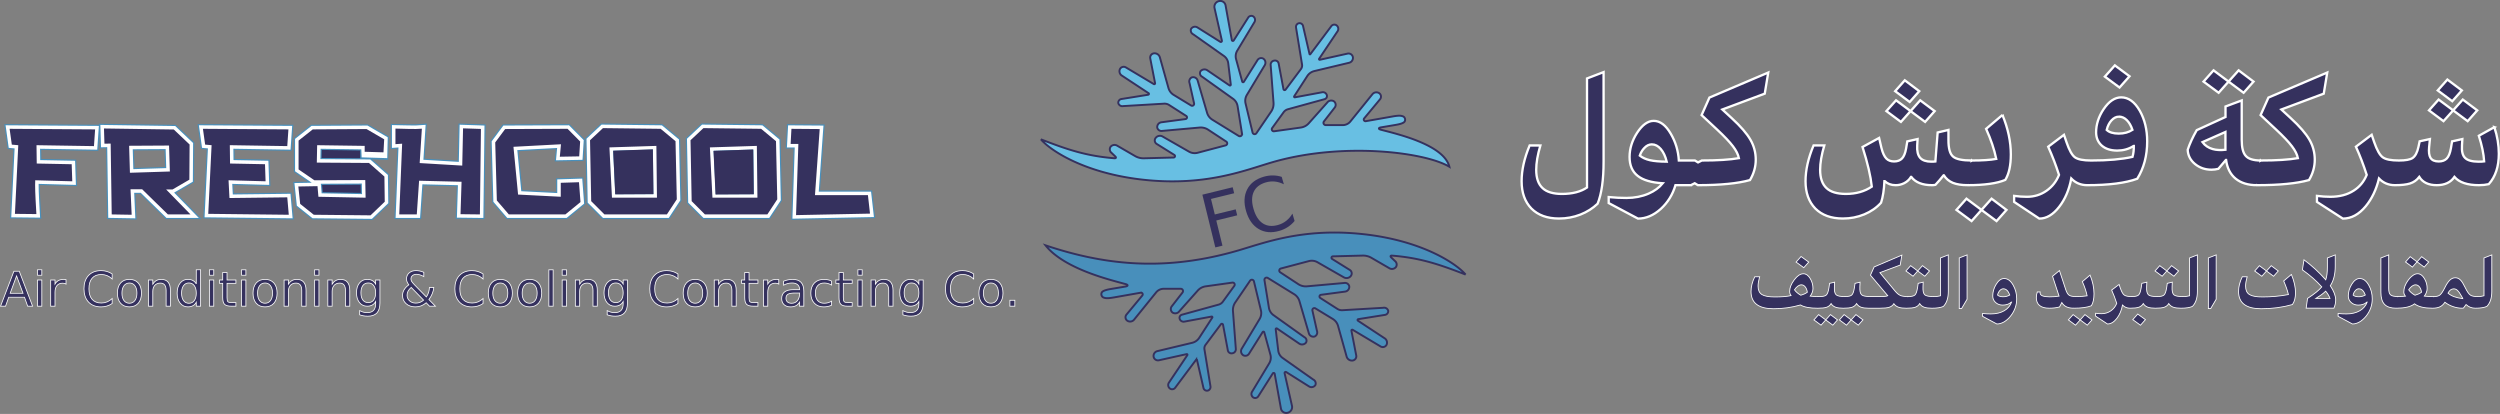 <?xml version="1.0" encoding="UTF-8" standalone="no"?>
<!-- Created with Inkscape (http://www.inkscape.org/) -->

<svg
   width="321.061mm"
   height="53.159mm"
   viewBox="0 0 321.061 53.159"
   version="1.1"
   id="svg1"
   xml:space="preserve"
   xmlns="http://www.w3.org/2000/svg"
   xmlns:svg="http://www.w3.org/2000/svg"><rect x="0" y="0" width="321.061" height="53.159" fill="#808080" stroke="none"/><defs
     id="defs1" /><g
     id="layer1"
     transform="translate(115.568,18.125)"
     style="display:inline;opacity:1;mix-blend-mode:normal"><g
       id="g11"
       transform="matrix(0.759,0,0,0.759,-5.151,-77.327)"><path
         style="display:inline;opacity:1;fill:#68bfe3;fill-opacity:1;stroke:#35315e;stroke-width:0.329;stroke-dasharray:none;stroke-opacity:1"
         d="m 15.347,96.285 c 1.495,1.777 7.037,5.578 16.702,6.769 0.435,0.054 1.142,0.128 1.579,0.167 9.32,0.831 15.515,-1.401 19.897,-2.756 0.43,-0.133 1.129,-0.341 1.563,-0.46 11.839,-3.255 25.4,-1.488 29.386,0.931 -0.954,-3.8 -9.099,-5.607 -11.625,-6.279 -0.42,-0.112 -0.393,-0.317 0.04,-0.39 l 2.389,-0.401 c 0.432,-0.073 1.151,-0.198 1.5,-0.458 0.336,-0.252 0.238,-0.855 -0.17,-1.006 -0.084,-0.031 -0.171,-0.056 -0.262,-0.076 -0.427,-0.091 -1.14,0.035 -1.571,0.111 L 70.327,93.221 A 0.291,0.291 59.831 0 1 70.052,92.748 l 2.684,-3.236 a 0.705,0.705 81.297 0 0 -0.16,-1.042 0.866,0.866 169.96 0 0 -1.14,0.202 l -3.717,4.596 a 1.663,1.663 154.483 0 1 -1.293,0.617 h -2.871 a 0.388,0.388 63.934 0 1 -0.307,-0.627 l 1.825,-2.347 A 0.742,0.742 80.201 0 0 64.886,89.829 0.856,0.856 167.622 0 0 63.802,90.067 l -3.125,3.509 a 2.218,2.218 151.864 0 1 -1.349,0.721 l -4.516,0.632 A 0.347,0.347 58.991 0 1 54.483,94.382 l 1.945,-2.683 a 1.309,1.309 145.28 0 1 0.712,-0.494 l 6.215,-1.71 a 0.549,0.549 124.878 0 0 0.401,-0.576 0.693,0.693 34.871 0 0 -0.843,-0.587 l -4.588,0.852 a 0.114,0.114 56.184 0 1 -0.116,-0.173 l 2.212,-3.42 a 1.981,1.981 144.726 0 1 1.203,-0.851 l 5.884,-1.406 a 0.838,0.838 123.127 0 0 0.63,-0.965 0.749,0.749 32.446 0 0 -0.912,-0.579 l -4.677,1.039 a 0.112,0.112 55.647 0 1 -0.117,-0.171 l 3.117,-4.652 a 0.738,0.738 81.635 0 0 -0.144,-0.981 0.636,0.636 172.855 0 0 -0.913,0.114 l -3.551,4.75 a 0.077,0.077 11.89 0 1 -0.137,-0.029 l -1.098,-4.754 a 0.603,0.603 26.931 0 0 -0.825,-0.419 0.644,0.644 116.684 0 0 -0.356,0.709 l 1.015,6.237 a 1.013,1.013 103.754 0 1 -0.188,0.769 l -2.597,3.478 a 0.202,0.202 13.063 0 1 -0.36,-0.083 l -0.813,-4.334 A 0.62,0.62 34.723 0 0 54.867,82.965 l -0.069,0.012 a 0.688,0.688 127.872 0 0 -0.568,0.73 l 0.484,6.396 a 2.327,2.327 104.971 0 1 -0.397,1.486 l -2.501,3.67 A 0.361,0.361 10.363 0 1 51.167,95.14 l -1.184,-4.914 a 1.937,1.937 98.739 0 1 0.223,-1.452 L 53.23,83.746 a 0.82,0.82 76.95 0 0 -0.258,-1.111 0.733,0.733 163.304 0 0 -0.999,0.3 l -2.277,3.622 a 0.155,0.155 8.418 0 1 -0.281,-0.042 L 48.378,82.725 a 1.852,1.852 97.878 0 1 0.2,-1.445 l 2.909,-4.826 a 0.718,0.718 77.759 0 0 -0.209,-0.963 0.621,0.621 165.282 0 0 -0.865,0.227 l -2.435,3.843 A 0.176,0.176 11.07 0 1 47.656,79.499 L 46.598,73.626 A 0.909,0.909 35.452 0 0 45.562,72.889 l -0.022,0.003 a 0.984,0.984 124.19 0 0 -0.808,1.19 l 1.246,5.511 a 0.185,0.185 144.728 0 1 -0.279,0.197 l -3.862,-2.432 a 0.775,0.775 166.501 0 0 -1.078,0.259 0.726,0.726 67.411 0 0 0.379,0.91 l 5.172,3.651 a 1.785,1.785 59.201 0 1 0.743,1.246 l 0.431,3.606 a 0.142,0.142 148.714 0 1 -0.221,0.135 l -3.753,-2.555 a 0.863,0.863 171.628 0 0 -1.156,0.17 0.657,0.657 73.151 0 0 0.277,0.916 l 5.23,3.734 a 1.901,1.901 58.189 0 1 0.772,1.245 l 0.752,4.665 a 0.373,0.373 146.249 0 1 -0.564,0.377 l -4.455,-2.746 a 2.066,2.066 52.669 0 1 -0.899,-1.178 l -1.596,-5.453 a 0.782,0.782 28.26 0 0 -0.981,-0.528 0.755,0.755 112.212 0 0 -0.387,0.948 l 0.769,3.445 a 0.338,0.338 144.369 0 1 -0.505,0.362 l -2.942,-1.79 A 2.012,2.012 52.851 0 1 36.933,87.6 L 35.485,82.42 a 0.935,0.935 34.064 0 0 -1.003,-0.678 0.724,0.724 125.834 0 0 -0.624,0.864 l 0.815,4.183 a 0.146,0.146 144.909 0 1 -0.218,0.154 l -4.728,-2.823 a 0.714,0.714 162.792 0 0 -1.014,0.314 0.879,0.879 71.554 0 0 0.363,1.088 l 4.493,2.96 a 0.144,0.144 102.148 0 1 -0.057,0.263 l -4.533,0.725 a 0.635,0.635 127.26 0 0 -0.53,0.697 0.718,0.718 30.268 0 0 0.853,0.498 l 6.893,-0.408 a 1.419,1.419 14.607 0 1 0.848,0.221 l 2.898,1.853 a 0.29,0.29 102.513 0 1 -0.118,0.532 l -4.081,0.543 a 0.816,0.816 128.208 0 0 -0.704,0.894 0.732,0.732 33.376 0 0 0.858,0.565 l 6.303,-0.567 a 2.279,2.279 14.064 0 1 1.454,0.364 l 3.067,2.012 a 0.354,0.354 99.227 0 1 -0.104,0.638 l -4.746,1.255 a 1.934,1.934 7.499 0 1 -1.456,-0.192 l -4.465,-2.558 a 0.912,0.912 170.627 0 0 -1.137,0.188 l -0.018,0.021 a 0.691,0.691 81.685 0 0 0.153,1.044 l 2.985,1.86 a 0.238,0.238 105.223 0 1 -0.12,0.44 l -5.036,0.13 A 2.808,2.808 14.304 0 1 31.294,99.124 l -3.053,-1.769 a 0.859,0.859 169.2 0 0 -1.105,0.211 0.762,0.762 80.661 0 0 0.167,1.014 l 0.624,0.594 c 0.209,0.199 0.145,0.344 -0.142,0.32 -4.7,-0.385 -7.86,-1.426 -12.437,-3.208 z"
         id="path1"
         transform="translate(15.292,5.284)" /><path
         style="display:inline;opacity:1;fill:#488fbb;fill-opacity:1;stroke:#35315e;stroke-width:0.329;stroke-dasharray:none;stroke-opacity:1"
         d="m 15.347,96.285 c 1.495,1.777 7.037,5.578 16.702,6.769 0.435,0.054 1.142,0.129 1.579,0.167 9.319,0.829 15.5,-1.453 19.895,-2.765 0.431,-0.129 1.133,-0.327 1.568,-0.444 11.958,-3.203 21.736,-1.993 31.345,1.223 -3.193,-4.037 -11.128,-5.884 -13.589,-6.57 -0.419,-0.117 -0.389,-0.327 0.043,-0.4 l 2.389,-0.401 c 0.432,-0.073 1.151,-0.198 1.5,-0.458 0.336,-0.252 0.238,-0.855 -0.17,-1.006 -0.084,-0.031 -0.171,-0.056 -0.262,-0.076 -0.427,-0.091 -1.14,0.035 -1.571,0.111 l -4.449,0.785 A 0.291,0.291 59.831 0 1 70.052,92.748 l 2.684,-3.236 a 0.705,0.705 81.297 0 0 -0.16,-1.042 0.866,0.866 169.96 0 0 -1.14,0.202 l -3.717,4.596 a 1.663,1.663 154.483 0 1 -1.293,0.617 h -2.871 a 0.388,0.388 63.934 0 1 -0.307,-0.627 l 1.825,-2.347 A 0.742,0.742 80.201 0 0 64.886,89.829 0.856,0.856 167.622 0 0 63.802,90.067 l -3.125,3.509 a 2.218,2.218 151.864 0 1 -1.349,0.721 l -4.516,0.632 A 0.347,0.347 58.991 0 1 54.483,94.382 l 1.945,-2.683 a 1.309,1.309 145.28 0 1 0.712,-0.494 l 6.215,-1.71 a 0.549,0.549 124.878 0 0 0.401,-0.576 0.693,0.693 34.871 0 0 -0.843,-0.587 l -4.588,0.852 a 0.114,0.114 56.184 0 1 -0.116,-0.173 l 2.212,-3.42 a 1.981,1.981 144.726 0 1 1.203,-0.851 l 5.884,-1.406 a 0.838,0.838 123.127 0 0 0.63,-0.965 0.749,0.749 32.446 0 0 -0.912,-0.579 l -4.677,1.039 a 0.112,0.112 55.647 0 1 -0.117,-0.171 l 3.117,-4.652 a 0.738,0.738 81.635 0 0 -0.144,-0.981 0.636,0.636 172.855 0 0 -0.913,0.114 l -3.551,4.75 a 0.077,0.077 11.89 0 1 -0.137,-0.029 l -1.098,-4.754 a 0.603,0.603 26.931 0 0 -0.825,-0.419 0.644,0.644 116.684 0 0 -0.356,0.709 l 1.015,6.237 a 1.013,1.013 103.754 0 1 -0.188,0.769 l -2.597,3.478 a 0.202,0.202 13.063 0 1 -0.36,-0.083 l -0.813,-4.334 A 0.62,0.62 34.723 0 0 54.867,82.965 l -0.069,0.012 a 0.688,0.688 127.872 0 0 -0.568,0.73 l 0.484,6.396 a 2.327,2.327 104.971 0 1 -0.397,1.486 l -2.501,3.67 A 0.361,0.361 10.363 0 1 51.167,95.14 l -1.184,-4.914 a 1.937,1.937 98.739 0 1 0.223,-1.452 L 53.23,83.746 a 0.82,0.82 76.95 0 0 -0.258,-1.111 0.733,0.733 163.304 0 0 -0.999,0.3 l -2.277,3.622 a 0.155,0.155 8.418 0 1 -0.281,-0.042 L 48.378,82.725 a 1.852,1.852 97.878 0 1 0.2,-1.445 l 2.909,-4.826 a 0.718,0.718 77.759 0 0 -0.209,-0.963 0.621,0.621 165.282 0 0 -0.865,0.227 l -2.435,3.843 A 0.176,0.176 11.07 0 1 47.656,79.499 L 46.598,73.626 A 0.909,0.909 35.452 0 0 45.562,72.889 l -0.022,0.003 a 0.984,0.984 124.19 0 0 -0.808,1.19 l 1.246,5.511 a 0.185,0.185 144.728 0 1 -0.279,0.197 l -3.862,-2.432 a 0.775,0.775 166.501 0 0 -1.078,0.259 0.726,0.726 67.411 0 0 0.379,0.91 l 5.172,3.651 a 1.785,1.785 59.201 0 1 0.743,1.246 l 0.431,3.606 a 0.142,0.142 148.714 0 1 -0.221,0.135 l -3.753,-2.555 a 0.863,0.863 171.628 0 0 -1.156,0.17 0.657,0.657 73.151 0 0 0.277,0.916 l 5.23,3.734 a 1.901,1.901 58.189 0 1 0.772,1.245 l 0.752,4.665 a 0.373,0.373 146.249 0 1 -0.564,0.377 l -4.455,-2.746 a 2.066,2.066 52.669 0 1 -0.899,-1.178 l -1.596,-5.453 a 0.782,0.782 28.26 0 0 -0.981,-0.528 0.755,0.755 112.212 0 0 -0.387,0.948 l 0.769,3.445 a 0.338,0.338 144.369 0 1 -0.505,0.362 l -2.942,-1.79 A 2.012,2.012 52.851 0 1 36.933,87.6 L 35.485,82.42 a 0.935,0.935 34.064 0 0 -1.003,-0.678 0.724,0.724 125.834 0 0 -0.624,0.864 l 0.815,4.183 a 0.146,0.146 144.909 0 1 -0.218,0.154 l -4.728,-2.823 a 0.714,0.714 162.792 0 0 -1.014,0.314 0.879,0.879 71.554 0 0 0.363,1.088 l 4.493,2.96 a 0.144,0.144 102.148 0 1 -0.057,0.263 l -4.533,0.725 a 0.635,0.635 127.26 0 0 -0.53,0.697 0.718,0.718 30.268 0 0 0.853,0.498 l 6.893,-0.408 a 1.419,1.419 14.607 0 1 0.848,0.221 l 2.898,1.853 a 0.29,0.29 102.513 0 1 -0.118,0.532 l -4.081,0.543 a 0.816,0.816 128.208 0 0 -0.704,0.894 0.732,0.732 33.376 0 0 0.858,0.565 l 6.303,-0.567 a 2.279,2.279 14.064 0 1 1.454,0.364 l 3.067,2.012 a 0.354,0.354 99.227 0 1 -0.104,0.638 l -4.746,1.255 a 1.934,1.934 7.499 0 1 -1.456,-0.192 l -4.465,-2.558 a 0.912,0.912 170.627 0 0 -1.137,0.188 l -0.018,0.021 a 0.691,0.691 81.685 0 0 0.153,1.044 l 2.985,1.86 a 0.238,0.238 105.223 0 1 -0.12,0.44 l -5.036,0.13 A 2.808,2.808 14.304 0 1 31.294,99.124 l -3.053,-1.769 a 0.859,0.859 169.2 0 0 -1.105,0.211 0.762,0.762 80.661 0 0 0.167,1.014 l 0.624,0.594 c 0.209,0.199 0.145,0.344 -0.142,0.32 -4.7,-0.385 -7.86,-1.426 -12.437,-3.208 z"
         id="path3"
         transform="rotate(180,58.929,110.373)" /><path
         style="display:none;opacity:1;fill:none;stroke:#ffffff;stroke-width:0.265;stroke-dasharray:none"
         d="m 59.246,121.557 c 0.825,-0.075 5.53,-1.35 7.288,-1.951 1.758,-0.6 6.859,-1.715 6.859,-1.715"
         id="path5" /><path
         style="font-size:7.761px;fill:#35315e;fill-opacity:0.992;stroke-width:0.265"
         d="m 58.645,115.928 3.158,-0.775 0.154,0.626 -2.414,0.592 0.397,1.619 2.179,-0.535 0.154,0.626 -2.179,0.535 0.644,2.624 -0.743,0.182 z m 8.265,-1.858 0.226,0.775 q -0.472,-0.237 -0.944,-0.285 -0.468,-0.049 -0.941,0.089 -0.931,0.272 -1.259,0.988 -0.329,0.712 -0.014,1.789 0.314,1.073 0.975,1.5 0.661,0.423 1.592,0.151 0.473,-0.138 0.841,-0.431 0.372,-0.294 0.642,-0.748 l 0.224,0.767 q -0.309,0.375 -0.704,0.632 -0.391,0.256 -0.871,0.397 -1.233,0.36 -2.162,-0.185 -0.93,-0.549 -1.312,-1.855 -0.383,-1.309 0.106,-2.27 0.488,-0.964 1.721,-1.324 0.487,-0.142 0.955,-0.137 0.47,8e-4 0.924,0.148 z"
         id="text5"
         transform="matrix(1.624,0,0,1.624,-37.272,-77.327)"
         aria-label="FC" /></g><g
       id="g18"
       transform="translate(-1.269,155.612)"><path
         id="rect18"
         style="display:inline;opacity:1;fill:#35315e;stroke-width:1.2"
         transform="translate(-3.868,-115.793)"
         d="m -69.386,-41.163 h 6.259 v 10.975 h -6.259 z" /><g
         id="g16"
         transform="translate(-3.868,-115.793)"
         style="stroke-width:0.9;stroke-dasharray:none"><path
           style="font-size:14.817px;line-height:0.9;font-family:'Bachelor Pad JL';-inkscape-font-specification:'Bachelor Pad JL';letter-spacing:1.138px;mix-blend-mode:normal;fill:none;fill-opacity:0.992;stroke:#488fbb;stroke-width:1.2"
           d="m -98.216,-41.327 -0.148,2.148 -7.379,-0.119 0.03,2.356 4.489,0.089 0.074,2.193 -4.756,-0.133 -0.015,0.593 c 0,0.494 0.02,1.121 0.059,1.882 0.059,1.057 0.094,1.679 0.104,1.867 l -2.756,-0.03 0.43,-8.816 -0.83,-0.074 -0.282,-2.03 z m 12.25,10.92 h -2.904 l -3.289,-3.215 v -0.015 h -1.511 l 0.148,3.274 -2.563,-0.044 -0.133,-9.097 -0.8,0.015 -0.059,-1.956 8.964,0.133 2.03,1.926 -0.03,4.519 -2.163,1.259 h -0.815 z m -2.652,-5.512 -0.104,-3.334 -5.127,0.03 0.104,3.467 z m 15.273,5.556 -10.342,-0.119 0.43,-8.816 -0.83,-0.074 -0.282,-2.03 10.979,0.074 -0.148,2.148 -7.379,-0.119 0.03,2.356 4.489,0.089 0.074,2.193 -4.756,-0.133 0.119,2.282 7.423,-0.089 z m 12.324,-1.674 -1.822,1.748 -7.29,-0.074 -1.748,-1.393 -0.237,-2.237 2.46,-0.044 0.119,1.363 6.06,0.119 -0.044,-2.267 -6.534,0.03 -2.03,-1.393 v -3.704 l 1.822,-1.437 6.905,-0.044 2.267,1.319 -0.067,2.017 -2.415,-0.074 -0.021,-1.099 -6.104,-0.089 -0.044,2.237 6.697,0.044 1.985,1.748 z m 12.354,-9.349 -0.133,10.979 -2.489,-0.03 0.133,-4.163 -5.453,-0.133 -0.296,4.326 h -2.252 l 0.37,-9.083 -0.859,0.059 v -2 c 0.109,0 0.672,0.015 1.689,0.044 0.682,0.02 1.25,0.01 1.704,-0.03 l -0.282,4.415 5.467,0.326 0.104,-4.786 z m 12.784,9.394 -1.941,1.585 h -7.26 l -1.541,-1.793 -0.207,-7.453 1.274,-1.719 8.016,-0.03 1.615,1.63 -0.119,1.911 -2.489,0.044 0.148,-1.6 -6.104,0.326 0.593,6.134 5.482,0.282 v -1.793 l 2.341,-0.074 z m 12.369,-0.356 -1.274,1.941 h -8.016 l -1.704,-1.704 -0.148,-7.823 1.659,-1.556 7.408,0.089 1.911,1.585 z m -2.548,-0.207 -0.074,-6.653 -6.03,0.193 0.326,6.46 z m 15.451,0.207 -1.274,1.941 h -8.016 l -1.704,-1.704 -0.148,-7.823 1.659,-1.556 7.408,0.089 1.911,1.585 z m -2.548,-0.207 -0.074,-6.653 -6.03,0.193 0.326,6.46 z m 14.458,2.045 -9.498,0.193 0.296,-9.142 h -0.993 l 0.104,-1.941 c 0.761,0 1.971,0.01 3.63,0.03 l -0.607,8.49 h 6.801 z"
           id="text14"
           aria-label="FRESHCOOL " /><path
           style="font-size:14.817px;line-height:0.9;font-family:'Bachelor Pad JL';-inkscape-font-specification:'Bachelor Pad JL';letter-spacing:1.138px;fill:none;fill-opacity:0.992;stroke:#ffffff"
           d="m -98.216,-41.327 -0.148,2.148 -7.379,-0.119 0.03,2.356 4.489,0.089 0.074,2.193 -4.756,-0.133 -0.015,0.593 c 0,0.494 0.02,1.121 0.059,1.882 0.059,1.057 0.094,1.679 0.104,1.867 l -2.756,-0.03 0.43,-8.816 -0.83,-0.074 -0.282,-2.03 z m 12.25,10.92 h -2.904 l -3.289,-3.215 v -0.015 h -1.511 l 0.148,3.274 -2.563,-0.044 -0.133,-9.097 -0.8,0.015 -0.059,-1.956 8.964,0.133 2.03,1.926 -0.03,4.519 -2.163,1.259 h -0.815 z m -2.652,-5.512 -0.104,-3.334 -5.127,0.03 0.104,3.467 z m 15.273,5.556 -10.342,-0.119 0.43,-8.816 -0.83,-0.074 -0.282,-2.03 10.979,0.074 -0.148,2.148 -7.379,-0.119 0.03,2.356 4.489,0.089 0.074,2.193 -4.756,-0.133 0.119,2.282 7.423,-0.089 z m 12.324,-1.674 -1.822,1.748 -7.29,-0.074 -1.748,-1.393 -0.237,-2.237 2.46,-0.044 0.119,1.363 6.06,0.119 -0.044,-2.267 -6.534,0.03 -2.03,-1.393 v -3.704 l 1.822,-1.437 6.905,-0.044 2.267,1.319 -0.046,1.953 -2.415,-0.074 -0.043,-1.034 -6.104,-0.089 -0.044,2.237 6.697,0.044 1.985,1.748 z m 12.354,-9.349 -0.133,10.979 -2.489,-0.03 0.133,-4.163 -5.453,-0.133 -0.296,4.326 h -2.252 l 0.37,-9.083 -0.859,0.059 v -2 c 0.109,0 0.672,0.015 1.689,0.044 0.682,0.02 1.25,0.01 1.704,-0.03 l -0.282,4.415 5.467,0.326 0.104,-4.786 z m 12.784,9.394 -1.941,1.585 h -7.26 l -1.541,-1.793 -0.207,-7.453 1.274,-1.719 8.016,-0.03 1.615,1.63 -0.119,1.911 -2.489,0.044 0.148,-1.6 -6.104,0.326 0.593,6.134 5.482,0.282 v -1.793 l 2.341,-0.074 z m 12.369,-0.356 -1.274,1.941 h -8.016 l -1.704,-1.704 -0.148,-7.823 1.659,-1.556 7.408,0.089 1.911,1.585 z m -2.548,-0.207 -0.074,-6.653 -6.03,0.193 0.326,6.46 z m 15.451,0.207 -1.274,1.941 h -8.016 l -1.704,-1.704 -0.148,-7.823 1.659,-1.556 7.408,0.089 1.911,1.585 z m -2.548,-0.207 -0.074,-6.653 -6.03,0.193 0.326,6.46 z m 14.458,2.045 -9.498,0.193 0.296,-9.142 h -0.993 l 0.104,-1.941 c 0.761,0 1.971,0.01 3.63,0.03 l -0.607,8.49 h 6.801 z"
           id="text16"
           aria-label="FRESHCOOL " /><path
           style="font-size:14.817px;line-height:0.9;font-family:'Bachelor Pad JL';-inkscape-font-specification:'Bachelor Pad JL';letter-spacing:1.138px;display:inline;opacity:1;mix-blend-mode:normal;fill:#35315e;fill-opacity:1;stroke:#35315e;stroke-width:0;stroke-dasharray:none"
           d="m -98.216,-41.327 -0.148,2.148 -7.379,-0.119 0.03,2.356 4.489,0.089 0.074,2.193 -4.756,-0.133 -0.015,0.593 c 0,0.494 0.02,1.121 0.059,1.882 0.059,1.057 0.094,1.679 0.104,1.867 l -2.756,-0.03 0.43,-8.816 -0.83,-0.074 -0.282,-2.03 z m 12.25,10.92 h -2.904 l -3.289,-3.215 v -0.015 h -1.511 l 0.148,3.274 -2.563,-0.044 -0.133,-9.097 -0.8,0.015 -0.059,-1.956 8.964,0.133 2.03,1.926 -0.03,4.519 -2.163,1.259 h -0.815 z m -2.652,-5.512 -0.104,-3.334 -5.127,0.03 0.104,3.467 z m 15.273,5.556 -10.342,-0.119 0.43,-8.816 -0.83,-0.074 -0.282,-2.03 10.979,0.074 -0.148,2.148 -7.379,-0.119 0.03,2.356 4.489,0.089 0.074,2.193 -4.756,-0.133 0.119,2.282 7.423,-0.089 z m 12.324,-1.674 -1.822,1.748 -7.29,-0.074 -1.748,-1.393 -0.237,-2.237 2.46,-0.044 0.119,1.363 6.06,0.119 -0.044,-2.267 -6.534,0.03 -2.03,-1.393 v -3.704 l 1.822,-1.437 6.905,-0.044 2.267,1.319 -0.089,1.674 -2.415,-0.074 v -0.756 l -6.104,-0.089 -0.044,2.237 6.697,0.044 1.985,1.748 z m 12.354,-9.349 -0.133,10.979 -2.489,-0.03 0.133,-4.163 -5.453,-0.133 -0.296,4.326 h -2.252 l 0.37,-9.083 -0.859,0.059 v -2 c 0.109,0 0.672,0.015 1.689,0.044 0.682,0.02 1.25,0.01 1.704,-0.03 l -0.282,4.415 5.467,0.326 0.104,-4.786 z m 12.784,9.394 -1.941,1.585 h -7.26 l -1.541,-1.793 -0.207,-7.453 1.274,-1.719 8.016,-0.03 1.615,1.63 -0.119,1.911 -2.489,0.044 0.148,-1.6 -6.104,0.326 0.593,6.134 5.482,0.282 v -1.793 l 2.341,-0.074 z m 12.369,-0.356 -1.274,1.941 h -8.016 l -1.704,-1.704 -0.148,-7.823 1.659,-1.556 7.408,0.089 1.911,1.585 z m -2.548,-0.207 -0.074,-6.653 -6.03,0.193 0.326,6.46 z m 15.451,0.207 -1.274,1.941 h -8.016 l -1.704,-1.704 -0.148,-7.823 1.659,-1.556 7.408,0.089 1.911,1.585 z m -2.548,-0.207 -0.074,-6.653 -6.03,0.193 0.326,6.46 z m 14.458,2.045 -9.498,0.193 0.296,-9.142 h -0.993 l 0.104,-1.941 c 0.761,0 1.971,0.01 3.63,0.03 l -0.607,8.49 h 6.801 z"
           id="text15"
           aria-label="FRESHCOOL " /></g><path
         style="opacity:1;fill:#35315d;fill-opacity:1;stroke:none;stroke-width:1.2;stroke-linecap:butt;stroke-linejoin:miter;stroke-miterlimit:4;stroke-dasharray:none;paint-order:normal"
         d="m -30.455,-154.558 -5.095,0.172 0.258,5.608 4.911,-0.03 z"
         id="path16" /><path
         style="opacity:1;fill:#35315d;fill-opacity:1;stroke:none;stroke-width:1.2;stroke-linecap:butt;stroke-linejoin:miter;stroke-miterlimit:4;stroke-dasharray:none;paint-order:normal"
         d="m -17.572,-154.537 -5.095,0.172 0.258,5.608 4.911,-0.03 z"
         id="path17" /></g><path
       style="font-size:6.159px;fill:#35315e;fill-opacity:0.992;stroke:#ffffff;stroke-width:0.1;stroke-dasharray:none;stroke-opacity:1"
       d="m -113.439,17.307 -0.824,2.234 h 1.651 z m -0.343,-0.598 h 0.689 l 1.711,4.49 h -0.632 l -0.409,-1.152 h -2.024 l -0.409,1.152 h -0.641 z m 3.031,1.122 h 0.553 v 3.368 h -0.553 z m 0,-1.311 h 0.553 v 0.701 h -0.553 z m 3.663,1.828 q -0.093,-0.054 -0.204,-0.078 -0.108,-0.027 -0.241,-0.027 -0.469,0 -0.722,0.307 -0.25,0.304 -0.25,0.875 v 1.774 h -0.556 v -3.368 h 0.556 v 0.523 q 0.174,-0.307 0.454,-0.454 0.28,-0.15 0.68,-0.15 0.057,0 0.126,0.009 0.069,0.006 0.153,0.021 z m 5.924,-1.293 v 0.641 q -0.307,-0.286 -0.656,-0.427 -0.346,-0.141 -0.737,-0.141 -0.77,0 -1.179,0.472 -0.409,0.469 -0.409,1.359 0,0.887 0.409,1.359 0.409,0.469 1.179,0.469 0.391,0 0.737,-0.141 0.349,-0.141 0.656,-0.427 v 0.635 q -0.319,0.217 -0.677,0.325 -0.355,0.108 -0.752,0.108 -1.019,0 -1.606,-0.623 -0.586,-0.626 -0.586,-1.705 0,-1.083 0.586,-1.705 0.586,-0.626 1.606,-0.626 0.403,0 0.758,0.108 0.358,0.105 0.671,0.319 z m 2.219,1.164 q -0.445,0 -0.704,0.349 -0.259,0.346 -0.259,0.95 0,0.604 0.256,0.953 0.259,0.346 0.707,0.346 0.442,0 0.701,-0.349 0.259,-0.349 0.259,-0.95 0,-0.598 -0.259,-0.947 -0.259,-0.352 -0.701,-0.352 z m 0,-0.469 q 0.722,0 1.134,0.469 0.412,0.469 0.412,1.299 0,0.827 -0.412,1.299 -0.412,0.469 -1.134,0.469 -0.725,0 -1.137,-0.469 -0.409,-0.472 -0.409,-1.299 0,-0.83 0.409,-1.299 0.412,-0.469 1.137,-0.469 z m 5.263,1.416 v 2.033 h -0.553 v -2.015 q 0,-0.478 -0.186,-0.716 -0.186,-0.238 -0.559,-0.238 -0.448,0 -0.707,0.286 -0.259,0.286 -0.259,0.779 v 1.904 h -0.556 v -3.368 h 0.556 v 0.523 q 0.198,-0.304 0.466,-0.454 0.271,-0.15 0.623,-0.15 0.58,0 0.878,0.361 0.298,0.358 0.298,1.056 z m 3.32,-0.824 v -1.822 h 0.553 v 4.679 h -0.553 v -0.505 q -0.174,0.301 -0.442,0.448 -0.265,0.144 -0.638,0.144 -0.61,0 -0.995,-0.487 -0.382,-0.487 -0.382,-1.281 0,-0.794 0.382,-1.281 0.385,-0.487 0.995,-0.487 0.373,0 0.638,0.147 0.268,0.144 0.442,0.445 z m -1.886,1.176 q 0,0.61 0.25,0.959 0.253,0.346 0.692,0.346 0.439,0 0.692,-0.346 0.253,-0.349 0.253,-0.959 0,-0.61 -0.253,-0.956 -0.253,-0.349 -0.692,-0.349 -0.439,0 -0.692,0.349 -0.25,0.346 -0.25,0.956 z m 3.579,-1.687 h 0.553 v 3.368 h -0.553 z m 0,-1.311 h 0.553 v 0.701 h -0.553 z m 2.258,0.355 v 0.956 h 1.14 v 0.43 h -1.14 v 1.828 q 0,0.412 0.111,0.529 0.114,0.117 0.46,0.117 h 0.568 v 0.463 h -0.568 q -0.641,0 -0.884,-0.238 -0.244,-0.241 -0.244,-0.872 v -1.828 h -0.406 v -0.43 h 0.406 v -0.956 z m 1.868,0.956 h 0.553 v 3.368 h -0.553 z m 0,-1.311 h 0.553 v 0.701 h -0.553 z m 3.016,1.699 q -0.445,0 -0.704,0.349 -0.259,0.346 -0.259,0.95 0,0.604 0.256,0.953 0.259,0.346 0.707,0.346 0.442,0 0.701,-0.349 0.259,-0.349 0.259,-0.95 0,-0.598 -0.259,-0.947 -0.259,-0.352 -0.701,-0.352 z m 0,-0.469 q 0.722,0 1.134,0.469 0.412,0.469 0.412,1.299 0,0.827 -0.412,1.299 -0.412,0.469 -1.134,0.469 -0.725,0 -1.137,-0.469 -0.409,-0.472 -0.409,-1.299 0,-0.83 0.409,-1.299 0.412,-0.469 1.137,-0.469 z m 5.263,1.416 v 2.033 h -0.553 v -2.015 q 0,-0.478 -0.186,-0.716 -0.186,-0.238 -0.559,-0.238 -0.448,0 -0.707,0.286 -0.259,0.286 -0.259,0.779 v 1.904 h -0.556 v -3.368 h 0.556 v 0.523 q 0.198,-0.304 0.466,-0.454 0.271,-0.15 0.623,-0.15 0.58,0 0.878,0.361 0.298,0.358 0.298,1.056 z m 1.104,-1.335 h 0.553 v 3.368 h -0.553 z m 0,-1.311 h 0.553 v 0.701 h -0.553 z m 4.511,2.646 v 2.033 h -0.553 v -2.015 q 0,-0.478 -0.186,-0.716 -0.186,-0.238 -0.559,-0.238 -0.448,0 -0.707,0.286 -0.259,0.286 -0.259,0.779 v 1.904 h -0.556 v -3.368 h 0.556 v 0.523 q 0.198,-0.304 0.466,-0.454 0.271,-0.15 0.623,-0.15 0.58,0 0.878,0.361 0.298,0.358 0.298,1.056 z m 3.32,0.31 q 0,-0.601 -0.25,-0.932 -0.247,-0.331 -0.695,-0.331 -0.445,0 -0.695,0.331 -0.247,0.331 -0.247,0.932 0,0.598 0.247,0.929 0.25,0.331 0.695,0.331 0.448,0 0.695,-0.331 0.25,-0.331 0.25,-0.929 z m 0.553,1.305 q 0,0.86 -0.382,1.278 -0.382,0.421 -1.17,0.421 -0.292,0 -0.55,-0.045 -0.259,-0.042 -0.502,-0.132 v -0.538 q 0.244,0.132 0.481,0.195 0.238,0.063 0.484,0.063 0.544,0 0.815,-0.286 0.271,-0.283 0.271,-0.857 v -0.274 q -0.171,0.298 -0.439,0.445 -0.268,0.147 -0.641,0.147 -0.619,0 -0.998,-0.472 -0.379,-0.472 -0.379,-1.251 0,-0.782 0.379,-1.254 0.379,-0.472 0.998,-0.472 0.373,0 0.641,0.147 0.268,0.147 0.439,0.445 v -0.511 h 0.553 z m 4.015,-1.997 q -0.274,0.244 -0.403,0.487 -0.126,0.241 -0.126,0.505 0,0.439 0.319,0.731 0.319,0.292 0.8,0.292 0.286,0 0.535,-0.093 0.25,-0.096 0.469,-0.289 z m 0.424,-0.337 1.528,1.564 q 0.177,-0.268 0.277,-0.571 0.099,-0.307 0.117,-0.65 h 0.559 q -0.036,0.397 -0.192,0.785 -0.156,0.388 -0.436,0.767 l 0.839,0.857 h -0.758 l -0.43,-0.442 q -0.313,0.268 -0.656,0.4 -0.343,0.129 -0.737,0.129 -0.725,0 -1.185,-0.412 -0.46,-0.415 -0.46,-1.062 0,-0.385 0.201,-0.722 0.201,-0.34 0.604,-0.638 -0.144,-0.189 -0.22,-0.376 -0.075,-0.189 -0.075,-0.37 0,-0.487 0.334,-0.782 0.334,-0.298 0.887,-0.298 0.25,0 0.496,0.054 0.25,0.054 0.505,0.162 v 0.547 q -0.262,-0.141 -0.499,-0.214 -0.238,-0.075 -0.442,-0.075 -0.316,0 -0.514,0.168 -0.195,0.165 -0.195,0.43 0,0.153 0.087,0.31 0.09,0.153 0.364,0.436 z m 8.805,-1.392 v 0.641 q -0.307,-0.286 -0.656,-0.427 -0.346,-0.141 -0.737,-0.141 -0.77,0 -1.179,0.472 -0.409,0.469 -0.409,1.359 0,0.887 0.409,1.359 0.409,0.469 1.179,0.469 0.391,0 0.737,-0.141 0.349,-0.141 0.656,-0.427 v 0.635 q -0.319,0.217 -0.677,0.325 -0.355,0.108 -0.752,0.108 -1.019,0 -1.606,-0.623 -0.586,-0.626 -0.586,-1.705 0,-1.083 0.586,-1.705 0.586,-0.626 1.606,-0.626 0.403,0 0.758,0.108 0.358,0.105 0.671,0.319 z m 2.219,1.164 q -0.445,0 -0.704,0.349 -0.259,0.346 -0.259,0.95 0,0.604 0.256,0.953 0.259,0.346 0.707,0.346 0.442,0 0.701,-0.349 0.259,-0.349 0.259,-0.95 0,-0.598 -0.259,-0.947 -0.259,-0.352 -0.701,-0.352 z m 0,-0.469 q 0.722,0 1.134,0.469 0.412,0.469 0.412,1.299 0,0.827 -0.412,1.299 -0.412,0.469 -1.134,0.469 -0.725,0 -1.137,-0.469 -0.409,-0.472 -0.409,-1.299 0,-0.83 0.409,-1.299 0.412,-0.469 1.137,-0.469 z m 3.768,0.469 q -0.445,0 -0.704,0.349 -0.259,0.346 -0.259,0.95 0,0.604 0.256,0.953 0.259,0.346 0.707,0.346 0.442,0 0.701,-0.349 0.259,-0.349 0.259,-0.95 0,-0.598 -0.259,-0.947 -0.259,-0.352 -0.701,-0.352 z m 0,-0.469 q 0.722,0 1.134,0.469 0.412,0.469 0.412,1.299 0,0.827 -0.412,1.299 -0.412,0.469 -1.134,0.469 -0.725,0 -1.137,-0.469 -0.409,-0.472 -0.409,-1.299 0,-0.83 0.409,-1.299 0.412,-0.469 1.137,-0.469 z m 2.463,-1.23 h 0.553 v 4.679 h -0.553 z m 1.711,1.311 h 0.553 v 3.368 h -0.553 z m 0,-1.311 h 0.553 v 0.701 h -0.553 z m 4.511,2.646 v 2.033 h -0.553 v -2.015 q 0,-0.478 -0.186,-0.716 -0.186,-0.238 -0.559,-0.238 -0.448,0 -0.707,0.286 -0.259,0.286 -0.259,0.779 v 1.904 h -0.556 v -3.368 h 0.556 v 0.523 q 0.198,-0.304 0.466,-0.454 0.271,-0.15 0.623,-0.15 0.58,0 0.878,0.361 0.298,0.358 0.298,1.056 z m 3.32,0.31 q 0,-0.601 -0.25,-0.932 -0.247,-0.331 -0.695,-0.331 -0.445,0 -0.695,0.331 -0.247,0.331 -0.247,0.932 0,0.598 0.247,0.929 0.25,0.331 0.695,0.331 0.448,0 0.695,-0.331 0.25,-0.331 0.25,-0.929 z m 0.553,1.305 q 0,0.86 -0.382,1.278 -0.382,0.421 -1.17,0.421 -0.292,0 -0.55,-0.045 -0.259,-0.042 -0.502,-0.132 v -0.538 q 0.244,0.132 0.481,0.195 0.238,0.063 0.484,0.063 0.544,0 0.815,-0.286 0.271,-0.283 0.271,-0.857 v -0.274 q -0.171,0.298 -0.439,0.445 -0.268,0.147 -0.641,0.147 -0.619,0 -0.998,-0.472 -0.379,-0.472 -0.379,-1.251 0,-0.782 0.379,-1.254 0.379,-0.472 0.998,-0.472 0.373,0 0.641,0.147 0.268,0.147 0.439,0.445 v -0.511 h 0.553 z m 6.484,-3.726 v 0.641 q -0.307,-0.286 -0.656,-0.427 -0.346,-0.141 -0.737,-0.141 -0.77,0 -1.179,0.472 -0.409,0.469 -0.409,1.359 0,0.887 0.409,1.359 0.409,0.469 1.179,0.469 0.391,0 0.737,-0.141 0.349,-0.141 0.656,-0.427 v 0.635 q -0.319,0.217 -0.677,0.325 -0.355,0.108 -0.752,0.108 -1.019,0 -1.606,-0.623 -0.586,-0.626 -0.586,-1.705 0,-1.083 0.586,-1.705 0.586,-0.626 1.606,-0.626 0.403,0 0.758,0.108 0.358,0.105 0.671,0.319 z m 2.219,1.164 q -0.445,0 -0.704,0.349 -0.259,0.346 -0.259,0.95 0,0.604 0.256,0.953 0.259,0.346 0.707,0.346 0.442,0 0.701,-0.349 0.259,-0.349 0.259,-0.95 0,-0.598 -0.259,-0.947 -0.259,-0.352 -0.701,-0.352 z m 0,-0.469 q 0.722,0 1.134,0.469 0.412,0.469 0.412,1.299 0,0.827 -0.412,1.299 -0.412,0.469 -1.134,0.469 -0.725,0 -1.137,-0.469 -0.409,-0.472 -0.409,-1.299 0,-0.83 0.409,-1.299 0.412,-0.469 1.137,-0.469 z m 5.263,1.416 v 2.033 h -0.553 v -2.015 q 0,-0.478 -0.186,-0.716 -0.186,-0.238 -0.559,-0.238 -0.448,0 -0.707,0.286 -0.259,0.286 -0.259,0.779 v 1.904 h -0.556 v -3.368 h 0.556 v 0.523 q 0.198,-0.304 0.466,-0.454 0.271,-0.15 0.623,-0.15 0.58,0 0.878,0.361 0.298,0.358 0.298,1.056 z m 1.651,-2.292 v 0.956 h 1.14 v 0.43 h -1.14 v 1.828 q 0,0.412 0.111,0.529 0.114,0.117 0.46,0.117 h 0.568 v 0.463 h -0.568 q -0.641,0 -0.884,-0.238 -0.244,-0.241 -0.244,-0.872 v -1.828 h -0.406 v -0.43 h 0.406 v -0.956 z m 3.819,1.474 q -0.093,-0.054 -0.204,-0.078 -0.108,-0.027 -0.241,-0.027 -0.469,0 -0.722,0.307 -0.25,0.304 -0.25,0.875 v 1.774 h -0.556 v -3.368 h 0.556 v 0.523 q 0.174,-0.307 0.454,-0.454 0.28,-0.15 0.68,-0.15 0.057,0 0.126,0.009 0.069,0.006 0.153,0.021 z m 2.111,1.158 q -0.671,0 -0.929,0.153 -0.259,0.153 -0.259,0.523 0,0.295 0.192,0.469 0.195,0.171 0.529,0.171 0.46,0 0.737,-0.325 0.28,-0.328 0.28,-0.869 v -0.123 z m 1.104,-0.229 v 1.922 h -0.553 v -0.511 q -0.189,0.307 -0.472,0.454 -0.283,0.144 -0.692,0.144 -0.517,0 -0.824,-0.289 -0.304,-0.292 -0.304,-0.779 0,-0.568 0.379,-0.857 0.382,-0.289 1.137,-0.289 h 0.776 v -0.054 q 0,-0.382 -0.253,-0.589 -0.25,-0.211 -0.704,-0.211 -0.289,0 -0.562,0.069 -0.274,0.069 -0.526,0.208 v -0.511 q 0.304,-0.117 0.589,-0.174 0.286,-0.06 0.556,-0.06 0.731,0 1.092,0.379 0.361,0.379 0.361,1.149 z m 3.564,-1.317 v 0.517 q -0.235,-0.129 -0.472,-0.192 -0.235,-0.066 -0.475,-0.066 -0.538,0 -0.836,0.343 -0.298,0.34 -0.298,0.956 0,0.616 0.298,0.959 0.298,0.34 0.836,0.34 0.241,0 0.475,-0.063 0.238,-0.066 0.472,-0.195 v 0.511 q -0.232,0.108 -0.481,0.162 -0.247,0.054 -0.526,0.054 -0.761,0 -1.209,-0.478 -0.448,-0.478 -0.448,-1.29 0,-0.824 0.451,-1.296 0.454,-0.472 1.242,-0.472 0.256,0 0.499,0.054 0.244,0.051 0.472,0.156 z m 1.51,-1.086 v 0.956 h 1.14 v 0.43 h -1.14 v 1.828 q 0,0.412 0.111,0.529 0.114,0.117 0.46,0.117 h 0.568 v 0.463 h -0.568 q -0.641,0 -0.884,-0.238 -0.244,-0.241 -0.244,-0.872 v -1.828 h -0.406 v -0.43 h 0.406 v -0.956 z m 1.868,0.956 h 0.553 v 3.368 H -5.394 Z m 0,-1.311 h 0.553 V 17.22 H -5.394 Z m 4.511,2.646 v 2.033 H -1.436 v -2.015 q 0,-0.478 -0.186,-0.716 -0.186,-0.238 -0.559,-0.238 -0.448,0 -0.707,0.286 -0.259,0.286 -0.259,0.779 v 1.904 h -0.556 v -3.368 h 0.556 v 0.523 q 0.198,-0.304 0.466,-0.454 0.271,-0.15 0.623,-0.15 0.58,0 0.878,0.361 0.298,0.358 0.298,1.056 z m 3.32,0.31 q 0,-0.601 -0.25,-0.932 -0.247,-0.331 -0.695,-0.331 -0.445,0 -0.695,0.331 -0.247,0.331 -0.247,0.932 0,0.598 0.247,0.929 0.25,0.331 0.695,0.331 0.448,0 0.695,-0.331 0.25,-0.331 0.25,-0.929 z m 0.553,1.305 q 0,0.86 -0.382,1.278 -0.382,0.421 -1.17,0.421 -0.292,0 -0.55,-0.045 -0.259,-0.042 -0.502,-0.132 v -0.538 q 0.244,0.132 0.481,0.195 0.238,0.063 0.484,0.063 0.544,0 0.815,-0.286 0.271,-0.283 0.271,-0.857 v -0.274 q -0.171,0.298 -0.439,0.445 -0.268,0.147 -0.641,0.147 -0.619,0 -0.998,-0.472 -0.379,-0.472 -0.379,-1.251 0,-0.782 0.379,-1.254 0.379,-0.472 0.998,-0.472 0.373,0 0.641,0.147 0.268,0.147 0.439,0.445 V 17.831 H 2.991 Z M 9.474,17.055 v 0.641 Q 9.168,17.41 8.819,17.268 8.473,17.127 8.082,17.127 q -0.77,0 -1.179,0.472 -0.409,0.469 -0.409,1.359 0,0.887 0.409,1.359 0.409,0.469 1.179,0.469 0.391,0 0.737,-0.141 0.349,-0.141 0.656,-0.427 v 0.635 Q 9.156,21.07 8.798,21.178 8.443,21.286 8.046,21.286 q -1.019,0 -1.606,-0.623 -0.586,-0.626 -0.586,-1.705 0,-1.083 0.586,-1.705 0.586,-0.626 1.606,-0.626 0.403,0 0.758,0.108 0.358,0.105 0.671,0.319 z m 2.219,1.164 q -0.445,0 -0.704,0.349 -0.259,0.346 -0.259,0.95 0,0.604 0.256,0.953 0.259,0.346 0.707,0.346 0.442,0 0.701,-0.349 0.259,-0.349 0.259,-0.95 0,-0.598 -0.259,-0.947 -0.259,-0.352 -0.701,-0.352 z m 0,-0.469 q 0.722,0 1.134,0.469 0.412,0.469 0.412,1.299 0,0.827 -0.412,1.299 -0.412,0.469 -1.134,0.469 -0.725,0 -1.137,-0.469 -0.409,-0.472 -0.409,-1.299 0,-0.83 0.409,-1.299 0.412,-0.469 1.137,-0.469 z m 2.433,2.685 h 0.635 v 0.764 h -0.635 z"
       id="text7"
       aria-label="Air Conditioning &amp; Cooling Contracting Co." /><path
       id="text20"
       style="font-style:normal;font-variant:normal;font-weight:bold;font-stretch:normal;font-size:7.761px;line-height:0.9;font-family:'Arabic UI Display';-inkscape-font-specification:'Arabic UI Display Bold';text-align:end;letter-spacing:0px;writing-mode:lr-tb;direction:ltr;text-anchor:end;opacity:1;fill:#35315e;fill-opacity:1;stroke:#ffffff;stroke-width:0.109;stroke-linecap:butt;stroke-linejoin:miter;stroke-miterlimit:4;stroke-dasharray:none;stroke-opacity:1;paint-order:normal"
       d="m 134.639,14.612 -1.003,0.389 v 4.86 c -0.221,0.068 -0.511,0.102 -0.871,0.102 -0.595,0 -0.976,-0.075 -1.144,-0.225 -0.18,-0.159 -0.256,-0.509 -0.23,-1.051 l 0.026,-0.575 -0.645,0.151 -0.084,0.57 c -0.077,0.48 -0.187,0.788 -0.331,0.923 -0.147,0.138 -0.434,0.208 -0.862,0.208 l -0.005,0.002 5.9e-4,-0.002 c -0.436,0 -0.764,-0.045 -0.985,-0.137 -0.224,-0.094 -0.449,-0.275 -0.676,-0.543 l -1.975,-2.391 2.611,-0.976 0.212,-1.277 -3.562,1.516 -0.472,1.06 2.222,2.638 c -0.15,0.074 -0.452,0.11 -0.906,0.11 h -1.303 c -0.595,0 -0.977,-0.075 -1.145,-0.225 -0.18,-0.159 -0.256,-0.509 -0.23,-1.051 l 0.026,-0.575 -0.645,0.151 -0.084,0.57 c -0.077,0.48 -0.187,0.788 -0.331,0.923 -0.147,0.138 -0.434,0.208 -0.862,0.208 -0.595,0 -0.976,-0.075 -1.144,-0.225 -0.18,-0.159 -0.257,-0.509 -0.23,-1.051 l 0.026,-0.575 -0.645,0.151 -0.084,0.57 c -0.077,0.48 -0.187,0.788 -0.331,0.923 -0.147,0.138 -0.432,0.207 -0.857,0.208 -0.001,1e-6 -0.003,0 -0.004,0 -0.501,-1.35e-4 -0.905,-0.019 -1.211,-0.057 0.236,-0.33 0.354,-0.657 0.354,-0.981 0,-0.462 -0.118,-0.89 -0.354,-1.282 -0.247,-0.409 -0.538,-0.614 -0.871,-0.614 -0.398,0 -0.795,0.266 -1.193,0.8 -0.386,0.518 -0.578,1.008 -0.578,1.467 0,0.206 0.059,0.385 0.177,0.539 -0.489,0.115 -1.181,0.172 -2.077,0.172 -0.789,0 -1.344,-0.103 -1.665,-0.309 -0.327,-0.209 -0.49,-0.568 -0.49,-1.078 0,-0.336 0.066,-0.738 0.199,-1.206 h -0.623 c -0.321,0.654 -0.482,1.284 -0.482,1.891 0,1.479 0.966,2.219 2.899,2.219 1.181,0 2.333,-0.162 3.456,-0.486 0.457,0.28 1.191,0.42 2.205,0.42 h 0.018 0.009 c 0.508,-4.72e-4 0.88,-0.042 1.118,-0.124 0.244,-0.082 0.438,-0.238 0.579,-0.468 0.141,0.221 0.336,0.376 0.583,0.464 0.239,0.085 0.566,0.128 0.981,0.128 0.513,0 0.888,-0.042 1.127,-0.124 0.244,-0.082 0.438,-0.238 0.579,-0.468 0.141,0.221 0.336,0.376 0.583,0.464 0.239,0.085 0.566,0.128 0.981,0.128 h 1.414 c 0.566,0 0.974,-0.042 1.224,-0.124 0.256,-0.085 0.452,-0.237 0.587,-0.455 0.153,0.215 0.356,0.367 0.61,0.455 0.236,0.082 0.57,0.124 1.003,0.124 0.513,0 0.888,-0.042 1.127,-0.124 0.244,-0.082 0.437,-0.238 0.578,-0.468 0.141,0.221 0.336,0.376 0.583,0.464 0.239,0.085 0.566,0.128 0.981,0.128 0.648,0 1.14,-0.077 1.476,-0.23 0.424,-0.43 0.636,-1.071 0.636,-1.922 z m 2.413,0 -1.003,0.389 v 6.5 h 0.301 l 0.703,-1.197 z m 29.578,0 -1.003,0.389 v 4.86 c -0.221,0.068 -0.511,0.102 -0.87,0.102 -0.595,-10e-7 -0.977,-0.075 -1.145,-0.225 -0.18,-0.159 -0.256,-0.509 -0.23,-1.051 l 0.026,-0.575 -0.645,0.151 -0.084,0.57 c -0.077,0.48 -0.187,0.788 -0.331,0.923 -0.147,0.138 -0.434,0.208 -0.862,0.208 -0.595,-10e-7 -0.976,-0.075 -1.144,-0.225 -0.18,-0.159 -0.257,-0.509 -0.23,-1.051 l 0.026,-0.575 -0.645,0.151 -0.084,0.57 c -0.077,0.48 -0.187,0.788 -0.331,0.923 -0.147,0.138 -0.435,0.208 -0.862,0.208 -0.474,-10e-7 -0.801,-0.065 -0.981,-0.195 -0.177,-0.13 -0.346,-0.433 -0.508,-0.91 l -0.155,-0.451 -0.954,0.72 c 0.25,0.557 0.469,1.125 0.654,1.706 -0.162,0.401 -0.414,0.72 -0.756,0.959 -0.351,0.244 -0.746,0.367 -1.185,0.367 -0.253,0 -0.512,-0.018 -0.777,-0.053 v 0.362 l 1.524,1.012 c 0.433,0 0.833,-0.237 1.201,-0.711 0.356,-0.454 0.601,-1.026 0.734,-1.715 0.259,0.268 0.58,0.402 0.963,0.402 0.513,0 0.888,-0.042 1.127,-0.124 0.244,-0.082 0.438,-0.238 0.579,-0.468 0.141,0.221 0.336,0.376 0.583,0.464 0.239,0.085 0.566,0.128 0.981,0.128 0.513,0 0.888,-0.042 1.127,-0.124 0.244,-0.082 0.438,-0.238 0.579,-0.468 0.141,0.221 0.336,0.376 0.583,0.464 0.239,0.085 0.566,0.128 0.981,0.128 0.648,0 1.14,-0.077 1.476,-0.23 0.424,-0.43 0.636,-1.071 0.636,-1.922 z m 2.413,0 -1.003,0.389 v 6.5 h 0.301 l 0.703,-1.197 z m 15.293,0 -1.012,0.393 v 1.171 c 0,0.675 -0.069,1.22 -0.207,1.635 -0.84,-0.951 -1.772,-1.809 -2.797,-2.572 l -0.204,1.29 c 0.99,0.704 1.819,1.434 2.488,2.191 -0.345,0.421 -0.954,0.915 -1.829,1.48 l -0.177,1.255 h 3.561 c 0.156,-0.345 0.234,-0.697 0.234,-1.056 0,-0.524 -0.231,-1.133 -0.694,-1.825 0.424,-0.633 0.636,-1.474 0.636,-2.523 z m 6.862,0 -1.003,0.393 v 4.397 c 0,0.725 0.16,1.249 0.481,1.573 0.312,0.321 0.807,0.482 1.485,0.482 l 0.001,-0.002 0.003,0.002 c 1.096,0 1.88,-0.187 2.351,-0.562 0.489,0.374 1.252,0.562 2.288,0.562 0.415,0 0.747,-0.062 0.994,-0.186 0.227,-0.109 0.434,-0.302 0.623,-0.579 0.295,0.239 0.642,0.425 1.043,0.561 0.389,0.136 0.779,0.204 1.171,0.204 0.077,0 0.131,-0.006 0.164,-0.018 0.109,-0.156 0.218,-0.304 0.327,-0.446 h 0.018 c 0.324,0.309 0.719,0.464 1.184,0.464 0.648,0 1.14,-0.077 1.476,-0.23 0.424,-0.43 0.636,-1.071 0.636,-1.922 V 14.612 l -1.003,0.389 v 4.86 c -0.221,0.068 -0.511,0.102 -0.871,0.102 -0.401,0 -0.697,-0.066 -0.888,-0.199 -0.197,-0.141 -0.409,-0.449 -0.636,-0.924 -0.227,-0.471 -0.426,-0.796 -0.597,-0.976 -0.197,-0.212 -0.428,-0.318 -0.694,-0.318 -0.244,0 -0.472,0.095 -0.681,0.287 -0.221,0.203 -0.443,0.533 -0.667,0.99 -0.236,0.48 -0.447,0.794 -0.632,0.941 -0.171,0.133 -0.414,0.199 -0.729,0.199 l -0.004,0.002 6.1e-4,-0.002 c -0.533,0 -0.953,-0.019 -1.259,-0.057 0.239,-0.336 0.358,-0.663 0.358,-0.981 0,-0.462 -0.118,-0.89 -0.354,-1.282 -0.247,-0.409 -0.537,-0.614 -0.87,-0.614 -0.2,0 -0.408,0.076 -0.623,0.23 -0.206,0.144 -0.396,0.336 -0.57,0.574 -0.389,0.524 -0.583,1.04 -0.583,1.547 0,0.183 0.069,0.359 0.207,0.53 -0.309,0.035 -0.623,0.053 -0.941,0.053 l -0.002,0.001 -0.002,-0.001 -6e-4,0.002 -0.004,0.002 6e-4,-0.005 c -0.48,0 -0.803,-0.075 -0.968,-0.225 -0.153,-0.141 -0.23,-0.418 -0.23,-0.831 z m -75.466,0.204 -0.64,0.716 0.99,0.72 0.636,-0.72 z m 78.232,0.022 -0.606,0.681 0.884,0.658 0.601,-0.68 z m 0.879,0.659 0.915,0.68 0.579,-0.658 -0.901,-0.681 z m -65.038,0.495 -0.606,0.681 0.915,0.676 0.601,-0.676 z m 0.91,0.681 0.91,0.676 0.601,-0.676 -0.901,-0.681 z m 31.08,-0.681 -0.605,0.681 0.915,0.676 0.601,-0.676 z m 0.91,0.681 0.91,0.676 0.601,-0.676 -0.901,-0.681 z m 11.891,-0.676 -0.606,0.68 0.915,0.676 0.601,-0.676 z m 0.91,0.68 0.91,0.676 0.601,-0.676 -0.901,-0.68 z m -26.591,-0.057 -0.888,0.733 0.839,2.554 c -0.386,0.059 -0.789,0.088 -1.211,0.088 -0.816,0 -1.224,-0.166 -1.224,-0.499 l 0.009,-0.124 h -0.371 c -0.082,0.236 -0.124,0.479 -0.124,0.729 0,0.442 0.138,0.778 0.415,1.007 0.28,0.233 0.695,0.349 1.246,0.349 0.489,0 0.93,-0.053 1.321,-0.159 l 0.292,-0.566 c 0.162,0.259 0.367,0.445 0.614,0.557 0.242,0.112 0.551,0.168 0.928,0.168 l 10e-4,-0.002 0.003,0.002 c 0.996,0 1.747,-0.106 2.253,-0.318 0.224,-0.365 0.336,-0.88 0.336,-1.543 0,-0.772 -0.17,-1.568 -0.509,-2.39 l -0.989,0.839 c 0.289,0.636 0.493,1.244 0.614,1.821 -0.353,0.065 -0.843,0.097 -1.467,0.097 l -0.002,0.001 -0.002,-0.001 c -0.392,0 -0.675,-0.061 -0.848,-0.181 -0.168,-0.118 -0.314,-0.363 -0.437,-0.738 z m 29.786,0.499 -0.99,0.84 c 0.286,0.651 0.489,1.232 0.61,1.745 -1.069,0.203 -2.182,0.305 -3.336,0.305 -0.795,0 -1.355,-0.104 -1.679,-0.313 -0.324,-0.209 -0.486,-0.569 -0.486,-1.079 0,-0.33 0.066,-0.73 0.199,-1.201 h -0.623 c -0.321,0.654 -0.481,1.284 -0.481,1.891 0,1.479 0.968,2.219 2.903,2.219 1.432,0 2.77,-0.18 4.017,-0.539 0.265,-0.371 0.398,-0.881 0.398,-1.529 0,-0.701 -0.177,-1.481 -0.53,-2.338 z m -36.887,0.522 c -0.38,0 -0.723,0.25 -1.03,0.751 -0.292,0.477 -0.437,0.977 -0.437,1.498 0,0.33 0.121,0.606 0.363,0.827 0.245,0.227 0.549,0.34 0.915,0.34 0.465,0 0.837,-0.129 1.113,-0.389 h 0.035 c -0.18,0.48 -0.496,0.851 -0.95,1.113 -0.465,0.271 -1.037,0.407 -1.715,0.407 -0.351,0 -0.707,-0.018 -1.069,-0.053 v 0.362 l 1.838,0.985 c 0.306,0 0.616,-0.09 0.928,-0.269 0.298,-0.18 0.57,-0.421 0.818,-0.725 0.533,-0.666 0.8,-1.409 0.8,-2.231 0,-0.651 -0.152,-1.24 -0.455,-1.767 -0.321,-0.566 -0.706,-0.848 -1.153,-0.848 z m 45.662,0 c -0.38,0 -0.723,0.25 -1.03,0.751 -0.292,0.477 -0.437,0.977 -0.437,1.498 0,0.33 0.121,0.606 0.362,0.827 0.244,0.227 0.549,0.34 0.915,0.34 0.465,0 0.837,-0.129 1.113,-0.389 h 0.036 c -0.18,0.48 -0.497,0.851 -0.95,1.113 -0.465,0.271 -1.037,0.407 -1.714,0.407 -0.351,0 -0.707,-0.018 -1.069,-0.053 v 0.362 l 1.838,0.985 c 0.306,0 0.616,-0.09 0.928,-0.269 0.298,-0.18 0.57,-0.421 0.818,-0.725 0.533,-0.666 0.8,-1.409 0.8,-2.231 0,-0.651 -0.152,-1.24 -0.455,-1.767 -0.321,-0.566 -0.706,-0.848 -1.153,-0.848 z m -71.701,0.813 c 0.189,0 0.353,0.088 0.495,0.265 0.138,0.171 0.227,0.401 0.265,0.689 -0.242,0.168 -0.52,0.296 -0.835,0.384 -0.351,-0.2 -0.621,-0.433 -0.813,-0.698 0.127,-0.197 0.268,-0.353 0.424,-0.468 0.159,-0.115 0.314,-0.172 0.464,-0.172 z m 78.877,0 c 0.189,0 0.353,0.088 0.495,0.265 0.138,0.171 0.227,0.401 0.265,0.689 -0.242,0.168 -0.52,0.296 -0.835,0.384 -0.356,-0.203 -0.627,-0.436 -0.813,-0.698 0.127,-0.197 0.268,-0.353 0.424,-0.468 0.159,-0.115 0.314,-0.172 0.464,-0.172 z m -52.948,0.508 c 0.356,0 0.633,0.267 0.83,0.8 -0.25,0.147 -0.531,0.221 -0.844,0.221 -0.33,0 -0.572,-0.072 -0.725,-0.216 0.053,-0.236 0.151,-0.43 0.296,-0.583 0.138,-0.147 0.286,-0.221 0.442,-0.221 z m 45.662,0 c 0.356,0 0.634,0.267 0.831,0.8 -0.25,0.147 -0.532,0.221 -0.844,0.221 -0.33,0 -0.571,-0.072 -0.724,-0.216 0.053,-0.236 0.151,-0.43 0.296,-0.583 0.138,-0.147 0.286,-0.221 0.442,-0.221 z m 12.191,0.005 c 0.183,0 0.351,0.076 0.504,0.23 0.133,0.127 0.282,0.34 0.446,0.641 0.103,0.165 0.172,0.295 0.207,0.389 -0.84,-0.097 -1.473,-0.333 -1.9,-0.707 0.191,-0.368 0.439,-0.552 0.742,-0.552 z m -16.451,0.3 c 0.268,0.33 0.452,0.642 0.553,0.937 h -1.808 c 0.533,-0.33 0.952,-0.642 1.255,-0.937 z m -24.135,2.939 -0.64,0.716 0.99,0.72 0.636,-0.72 z m -40.982,0.07 -0.606,0.681 0.915,0.676 0.601,-0.676 z m 0.91,0.681 0.91,0.676 0.601,-0.676 -0.901,-0.681 z m 2.36,-0.681 -0.605,0.681 0.915,0.676 0.601,-0.676 z m 0.91,0.681 0.91,0.676 0.601,-0.676 -0.901,-0.681 z m 28.5,-0.681 -0.606,0.681 0.915,0.676 0.601,-0.676 z m 0.91,0.681 0.91,0.676 0.601,-0.676 -0.901,-0.681 z" /><path
       id="text1"
       style="font-style:normal;font-variant:normal;font-weight:normal;font-stretch:normal;font-size:19.196px;font-family:Aldhabi;-inkscape-font-specification:Aldhabi;text-align:start;writing-mode:lr-tb;direction:ltr;text-anchor:start;fill:#35315e;fill-opacity:1;stroke:#ffffff;stroke-width:0.3;stroke-dasharray:none;stroke-opacity:1"
       d="m 156.031,-9.726 -1.284,1.443 1.884,1.397 1.284,-1.444 z m 12.673,0.637 -1.284,1.443 1.94,1.435 1.275,-1.435 z m 1.931,1.443 1.931,1.435 1.274,-1.435 -1.912,-1.443 z M 90.371,-8.864 88.243,-8.049 V 5.955 c -0.812,0.55 -1.884,0.825 -3.215,0.825 -1.125,0 -1.953,-0.247 -2.484,-0.741 -0.55,-0.506 -0.825,-1.29 -0.825,-2.352 0,-0.881 0.178,-1.925 0.534,-3.131 H 80.875 C 80.188,2.193 79.845,3.724 79.845,5.149 c 0,1.475 0.419,2.643 1.256,3.506 0.856,0.856 2.037,1.284 3.543,1.284 0.962,0 1.878,-0.169 2.747,-0.506 0.856,-0.337 1.593,-0.803 2.212,-1.396 0.512,-1.256 0.769,-3.072 0.769,-5.446 z m 21.146,0.056 -7.555,3.215 -1.003,2.249 1.978,1.846 c 0.95,0.887 1.634,1.609 2.053,2.165 0.412,0.544 0.665,1.05 0.759,1.519 -1.169,0.2 -2.756,0.3 -4.761,0.3 l -0.486,0.248 -0.404,-0.248 h -2.062 C 99.96,1.237 99.616,0.094 99.004,-0.944 98.36,-2.05 97.629,-2.602 96.81,-2.602 c -0.756,0 -1.469,0.513 -2.137,1.537 -0.644,1 -0.965,2.031 -0.965,3.093 0,1.081 0.35,1.893 1.05,2.437 0.687,0.544 1.759,0.859 3.215,0.947 -0.456,0.556 -1.065,1 -1.828,1.331 -0.85,0.369 -1.8,0.553 -2.849,0.553 -0.744,0 -1.5,-0.038 -2.269,-0.113 V 7.952 l 3.759,1.996 c 1.031,0 2.006,-0.412 2.924,-1.237 0.9,-0.819 1.531,-1.837 1.893,-3.056 h 1.996 v -0.009 l 0.476,-0.238 0.405,0.248 c 2.899,0 5.13,-0.219 6.693,-0.656 0.494,-0.831 0.741,-1.703 0.741,-2.615 0,-0.912 -0.225,-1.762 -0.675,-2.549 -0.456,-0.8 -1.262,-1.731 -2.418,-2.793 l -1.199,-1.106 5.446,-2.034 z m 71.789,0 -7.555,3.215 -1.003,2.249 1.978,1.846 c 0.95,0.887 1.634,1.609 2.053,2.165 0.412,0.544 0.665,1.05 0.759,1.519 -1.169,0.2 -2.756,0.3 -4.761,0.3 l -0.005,0.003 -0.004,-0.003 -0.001,0.005 -0.01,0.005 0.002,-0.01 c -0.937,0 -1.578,-0.2 -1.921,-0.6 -0.344,-0.381 -0.516,-1.065 -0.516,-2.053 V -5.227 l -2.081,0.778 v 1.349 l -3.693,1.687 c -0.512,0.894 -0.9,1.734 -1.162,2.522 0.031,0.731 0.343,1.34 0.937,1.828 0.594,0.487 1.297,0.731 2.109,0.731 0.312,0 0.609,-0.037 0.89,-0.112 l 0.965,-1.134 h 0.028 c 0.144,1.05 0.553,1.849 1.228,2.399 0.687,0.556 1.594,0.835 2.719,0.835 l 0.004,-0.004 0.006,0.004 c 2.899,0 5.13,-0.219 6.692,-0.656 0.494,-0.831 0.741,-1.703 0.741,-2.615 0,-0.912 -0.225,-1.762 -0.675,-2.549 -0.456,-0.8 -1.262,-1.731 -2.418,-2.793 l -1.2,-1.106 5.446,-2.034 z m 15.429,0.9 -1.237,1.396 1.865,1.388 1.228,-1.388 z m -69.681,0.094 -1.237,1.397 1.866,1.387 1.228,-1.387 z m 27.792,2.193 c -0.819,0 -1.572,0.506 -2.259,1.519 -0.644,0.962 -0.965,1.956 -0.965,2.981 0.006,0.706 0.25,1.272 0.731,1.697 0.494,0.425 1.159,0.637 1.996,0.637 0.769,0 1.465,-0.197 2.09,-0.591 h 0.028 c 0.006,0.531 -0.05,0.997 -0.169,1.397 -1.362,0.312 -3.134,0.469 -5.314,0.469 -1.006,0 -1.7,-0.137 -2.081,-0.412 -0.375,-0.275 -0.734,-0.919 -1.078,-1.931 l -0.328,-0.956 -2.025,1.528 c 0.531,1.181 0.994,2.387 1.388,3.618 -0.344,0.85 -0.878,1.528 -1.603,2.034 -0.744,0.519 -1.581,0.778 -2.512,0.778 -0.537,0 -1.087,-0.038 -1.65,-0.113 V 7.802 l 3.233,2.147 c 0.919,0 1.769,-0.503 2.55,-1.509 0.756,-0.962 1.275,-2.175 1.556,-3.637 0.55,0.569 1.231,0.853 2.043,0.853 2.793,0 4.937,-0.275 6.43,-0.825 0.85,-1.362 1.275,-2.962 1.275,-4.799 0,-1.5 -0.316,-2.809 -0.947,-3.927 -0.656,-1.15 -1.453,-1.725 -2.39,-1.725 z m 40.764,0.281 -1.237,1.388 1.865,1.387 1.238,-1.387 z m 1.866,1.388 1.865,1.387 1.228,-1.387 -1.856,-1.388 z m -71.546,-1.293 -1.237,1.387 1.865,1.388 1.237,-1.388 z m 1.865,1.387 1.866,1.388 1.228,-1.388 -1.856,-1.387 z m 11.801,0.497 -2.1,1.781 c 0.612,1.35 1.047,2.637 1.303,3.862 -0.75,0.137 -1.787,0.206 -3.112,0.206 l -0.005,0.003 -0.004,-0.003 -0.001,0.005 -0.01,0.005 0.002,-0.01 c -1.237,0 -2.047,-0.172 -2.428,-0.516 -0.394,-0.337 -0.588,-1.05 -0.581,-2.137 V -1.44 l -1.387,0.328 -0.291,3.721 -0.206,0.019 c -0.069,0.006 -0.169,0.009 -0.3,0.009 -0.675,0 -1.159,-0.165 -1.453,-0.497 C 130.729,1.803 130.605,1.272 130.648,0.547 l 0.047,-0.815 -1.322,0.3 -0.15,0.9 c -0.106,0.606 -0.281,1.037 -0.525,1.293 -0.244,0.256 -0.584,0.384 -1.022,0.384 -0.419,0 -0.75,-0.125 -0.994,-0.375 -0.256,-0.262 -0.465,-0.715 -0.628,-1.359 l -0.3,-1.284 -2.128,1.162 c 0.65,2.05 1.047,3.746 1.191,5.09 -0.931,0.625 -2.04,0.937 -3.327,0.937 -1.125,0 -1.953,-0.247 -2.484,-0.741 -0.55,-0.506 -0.825,-1.29 -0.825,-2.352 0,-0.881 0.178,-1.925 0.534,-3.131 h -1.378 C 116.65,2.193 116.306,3.724 116.306,5.149 c 0,1.475 0.419,2.643 1.256,3.506 0.856,0.856 2.037,1.284 3.543,1.284 0.969,0 1.884,-0.178 2.747,-0.534 0.869,-0.362 1.587,-0.862 2.155,-1.5 0.237,-0.731 0.382,-1.653 0.431,-2.765 h 0.037 c 0.369,0.344 0.837,0.516 1.406,0.516 0.394,0 0.762,-0.088 1.106,-0.263 0.356,-0.181 0.644,-0.447 0.862,-0.797 h 0.038 c 0.537,0.706 1.428,1.059 2.671,1.059 0.175,0 0.319,-0.016 0.431,-0.047 0.325,-0.344 0.675,-0.75 1.05,-1.219 h 0.028 c 0.287,0.444 0.672,0.765 1.153,0.965 0.487,0.2 1.137,0.3 1.95,0.3 l 0.005,-0.003 0.004,0.003 c 2.112,0 3.706,-0.225 4.781,-0.675 0.475,-0.775 0.712,-1.866 0.712,-3.272 0,-1.637 -0.359,-3.327 -1.077,-5.07 z m 14.969,0.215 c 0.369,0 0.706,0.153 1.012,0.459 0.294,0.294 0.531,0.706 0.713,1.237 -0.494,0.319 -1.078,0.478 -1.753,0.478 -0.706,0 -1.225,-0.156 -1.556,-0.469 0.125,-0.512 0.334,-0.925 0.628,-1.237 0.294,-0.312 0.612,-0.469 0.956,-0.469 z m 48.207,1.35 -1.997,1.106 c 0.394,1.225 0.622,2.322 0.684,3.29 -0.181,0.025 -0.412,0.037 -0.694,0.037 -0.862,0 -1.453,-0.165 -1.771,-0.497 -0.306,-0.306 -0.434,-0.838 -0.384,-1.594 l 0.047,-0.815 -1.321,0.3 -0.15,0.9 C 199.078,1.537 198.904,1.969 198.66,2.225 c -0.244,0.256 -0.591,0.384 -1.041,0.384 -0.506,0 -0.856,-0.153 -1.05,-0.459 -0.181,-0.3 -0.241,-0.759 -0.178,-1.378 l 0.103,-1.041 -1.322,0.291 -0.15,0.712 c -0.156,0.719 -0.409,1.197 -0.759,1.434 -0.312,0.212 -0.9,0.319 -1.762,0.319 -1.012,0 -1.706,-0.14 -2.081,-0.422 -0.369,-0.275 -0.728,-0.916 -1.078,-1.922 l -0.328,-0.956 -2.025,1.528 c 0.5,1.1 0.963,2.306 1.388,3.618 -0.356,0.869 -0.916,1.544 -1.678,2.025 -0.812,0.525 -1.812,0.788 -2.999,0.788 -0.55,0 -1.121,-0.038 -1.715,-0.113 v 0.768 l 3.327,2.147 c 1.081,0 2.062,-0.531 2.943,-1.593 0.787,-0.956 1.353,-2.141 1.697,-3.553 0.55,0.569 1.231,0.853 2.043,0.853 0.844,0 1.491,-0.072 1.94,-0.215 0.475,-0.15 0.872,-0.431 1.191,-0.844 0.444,0.706 1.19,1.059 2.24,1.059 1.037,0 1.796,-0.353 2.277,-1.059 0.612,0.706 1.662,1.059 3.15,1.059 0.456,0 0.875,-0.044 1.256,-0.131 0.862,-0.956 1.293,-2.259 1.293,-3.909 0,-1.106 -0.19,-2.243 -0.572,-3.412 z m -34.541,0.619 V 1.11 c -0.644,0.069 -1.19,0.037 -1.64,-0.094 -0.55,-0.156 -0.987,-0.453 -1.312,-0.89 z M 96.567,0.416 c 0.419,0 0.8,0.197 1.144,0.591 0.344,0.4 0.6,0.944 0.768,1.631 C 97.566,2.631 96.851,2.568 96.332,2.45 95.808,2.331 95.37,2.134 95.02,1.859 95.151,1.472 95.348,1.144 95.611,0.875 95.898,0.569 96.217,0.416 96.567,0.416 Z m 40.408,6.974 -1.284,1.444 1.94,1.434 1.275,-1.434 z m 1.931,1.444 1.931,1.434 1.275,-1.434 -1.912,-1.444 z" /></g></svg>
